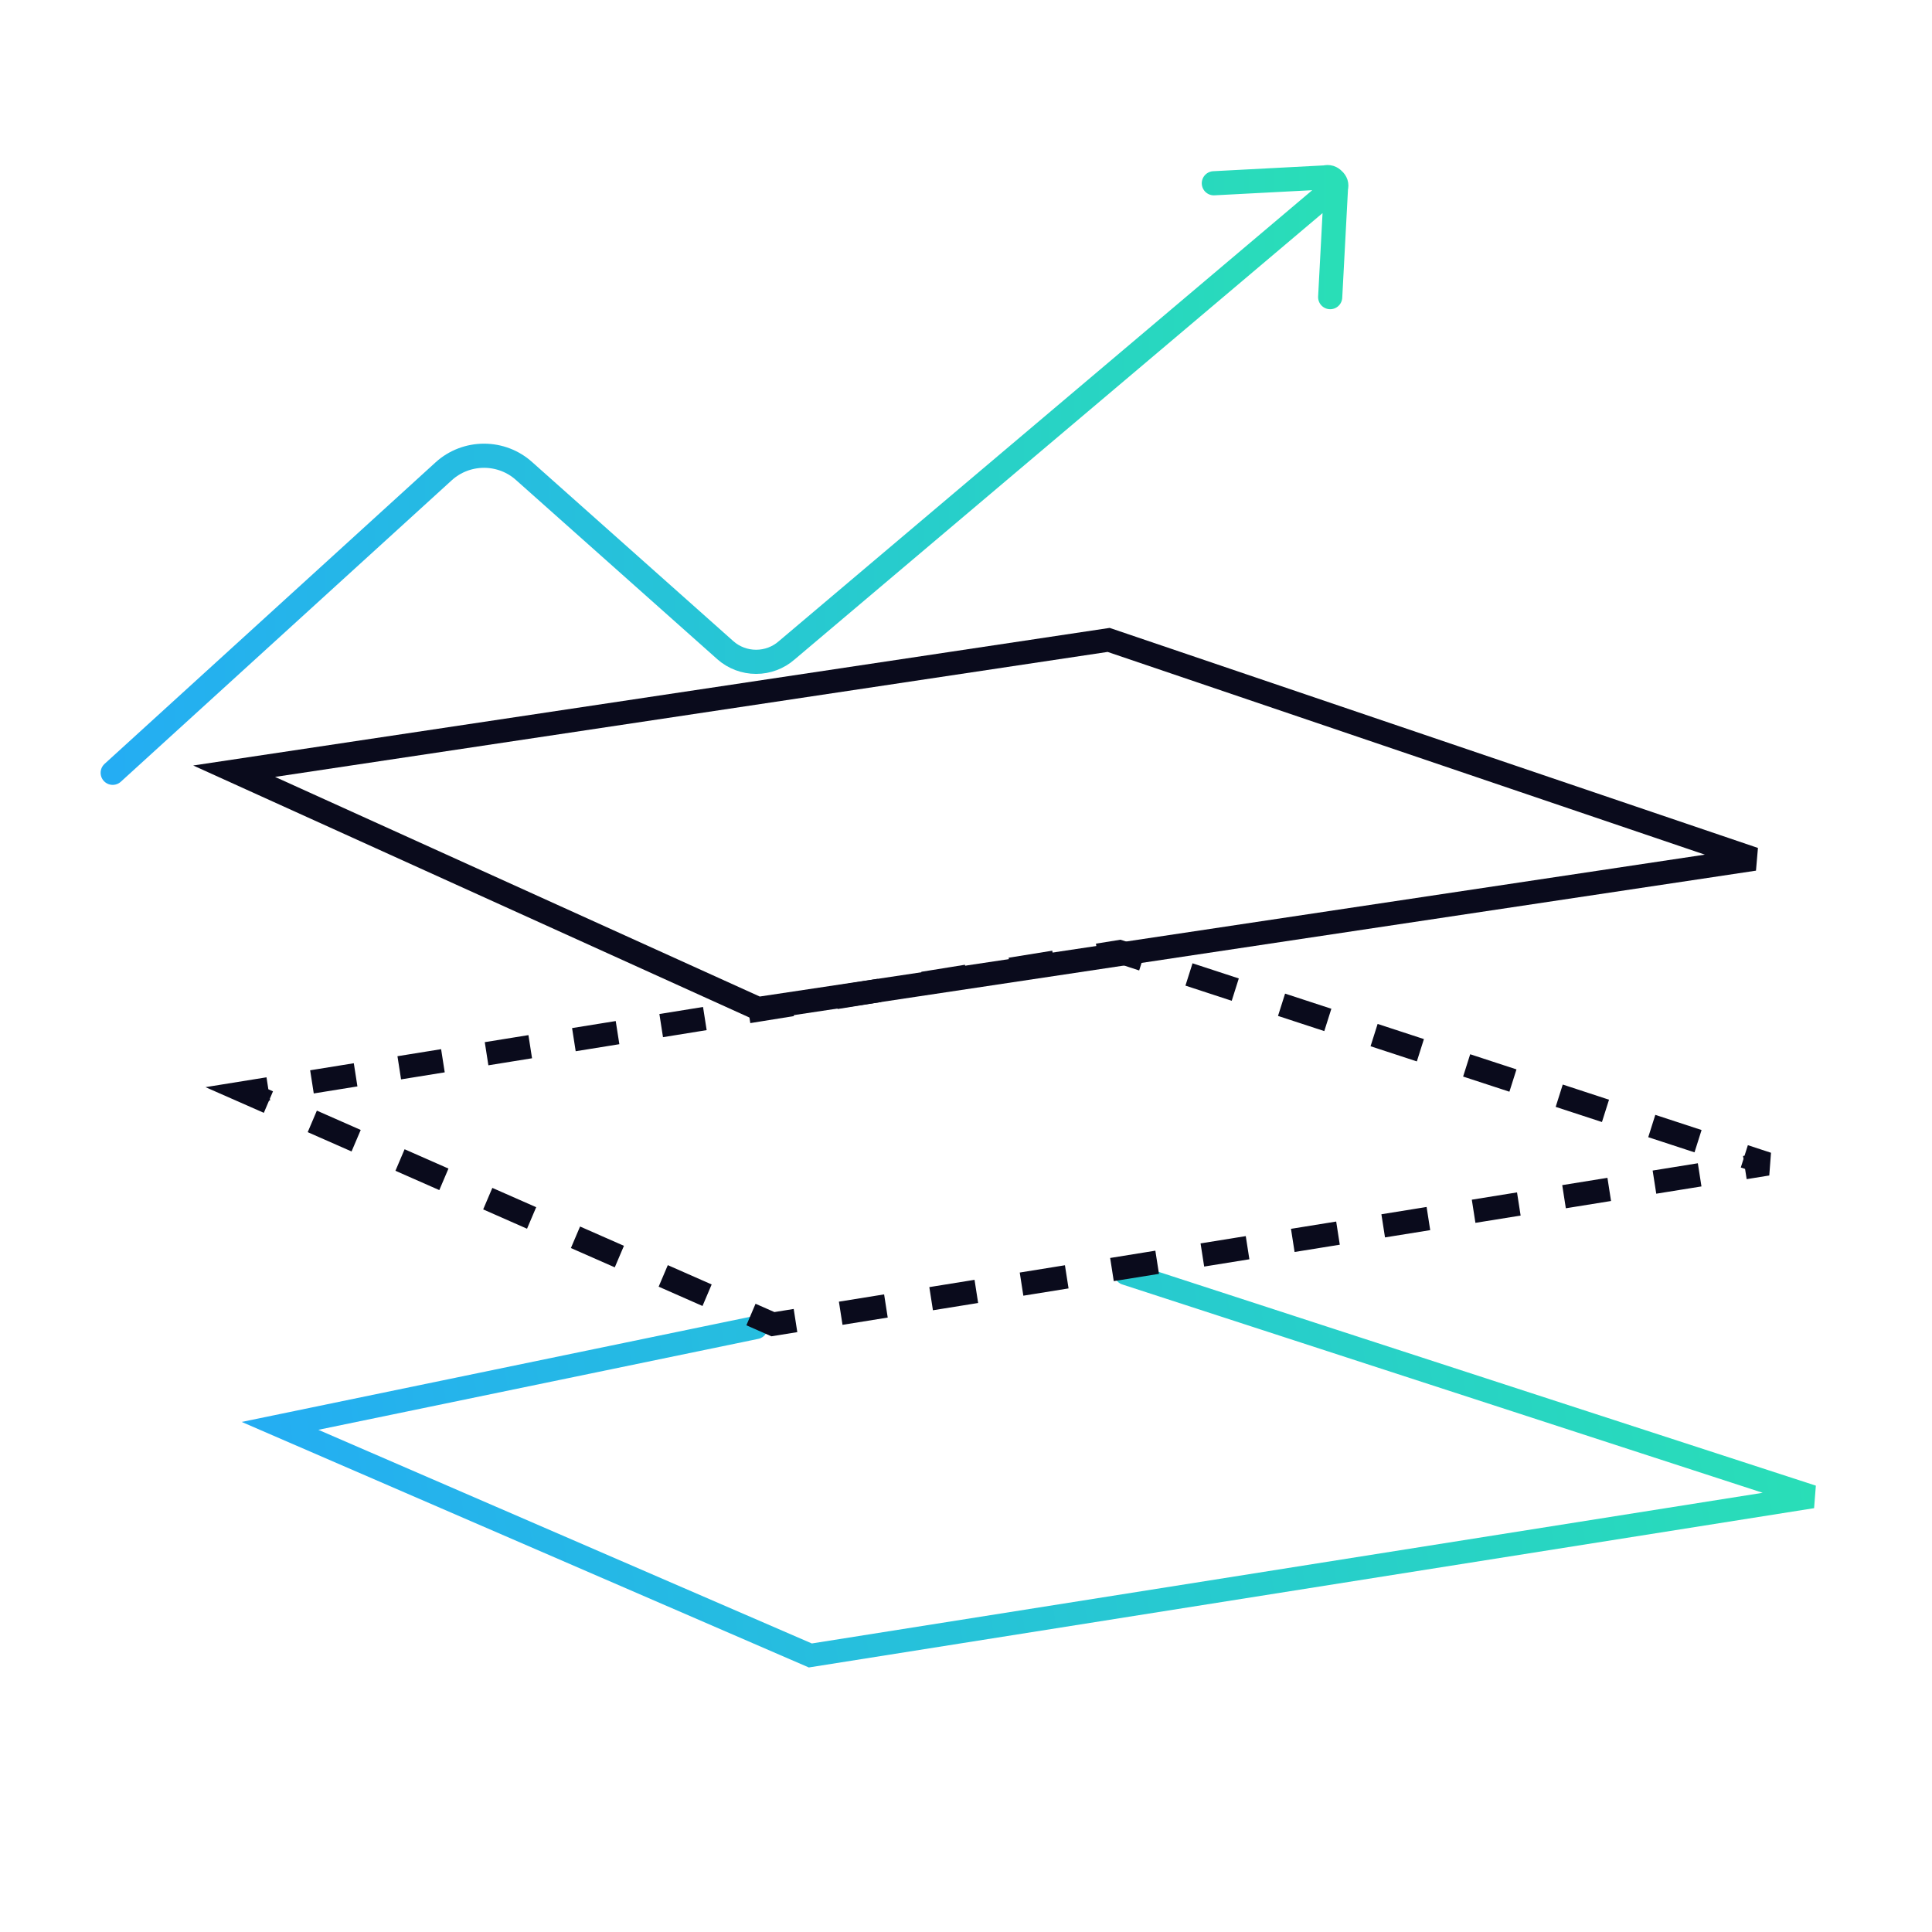 <svg width="120" height="120" viewBox="0 0 120 120" fill="none" xmlns="http://www.w3.org/2000/svg">
<path d="M7 48L27.567 29.265C28.246 28.649 29.138 28.307 30.063 28.307C30.989 28.307 31.88 28.649 32.559 29.265L45.061 40.393C45.583 40.852 46.26 41.107 46.963 41.107C47.665 41.107 48.342 40.852 48.864 40.393L82.369 12.066M75.394 11.383L82.315 11.02C82.407 10.993 82.506 10.993 82.598 11.02C82.686 11.049 82.765 11.101 82.827 11.169C82.897 11.23 82.95 11.307 82.98 11.393C83.007 11.484 83.007 11.58 82.98 11.671L82.62 18.456" stroke="url(#paint0_linear_12964_27399)" stroke-width="1.5" stroke-linecap="round"/>
<path fill-rule="evenodd" clip-rule="evenodd" d="M47.664 82.305C47.745 82.696 47.494 83.078 47.104 83.158L19.773 88.808L50.425 102.078L109.485 92.72L69.702 79.778C69.323 79.654 69.116 79.247 69.239 78.868C69.362 78.49 69.769 78.282 70.148 78.406L112.786 92.276L112.676 93.675L50.237 103.569L15.011 88.319L46.812 81.745C47.202 81.664 47.583 81.915 47.664 82.305Z" fill="url(#paint1_linear_12964_27399)"/>
<path fill-rule="evenodd" clip-rule="evenodd" d="M12 47.546L68.924 39L109.189 52.667L109.067 54.078L46.986 63.399L12 47.546ZM17.084 48.255L47.189 61.896L105.89 53.083L68.795 40.492L17.084 48.255Z" fill="#0A0B1C"/>
<path fill-rule="evenodd" clip-rule="evenodd" d="M12.763 67.525L16.553 66.914L16.668 67.657L16.956 67.784L16.76 68.244L16.777 68.353L16.709 68.364L16.387 69.12L12.763 67.525ZM19.264 66.477L21.976 66.04L22.2 67.479L19.488 67.916L19.264 66.477ZM24.687 65.603L27.398 65.166L27.623 66.605L24.911 67.042L24.687 65.603ZM30.11 64.73L32.822 64.293L33.046 65.731L30.334 66.168L30.11 64.73ZM35.533 63.856L38.244 63.419L38.469 64.857L35.757 65.294L35.533 63.856ZM40.956 62.982L43.667 62.545L43.892 63.983L41.18 64.421L40.956 62.982ZM46.379 62.108L49.09 61.671L49.315 63.11L46.603 63.547L46.379 62.108ZM51.802 61.234L54.513 60.797L54.737 62.236L52.026 62.673L51.802 61.234ZM57.225 60.36L59.936 59.923L60.16 61.362L57.449 61.799L57.225 60.36ZM62.648 59.486L65.359 59.049L65.583 60.488L62.872 60.925L62.648 59.486ZM68.071 58.612L69.595 58.367L71.195 58.891L70.756 60.277L69.482 59.86L68.295 60.051L68.071 58.612ZM74.07 59.832L76.944 60.773L76.505 62.16L73.63 61.219L74.07 59.832ZM21.836 71.519L19.112 70.32L19.681 68.983L22.405 70.183L21.836 71.519ZM79.819 61.715L82.693 62.656L82.254 64.043L79.379 63.101L79.819 61.715ZM27.286 73.919L24.561 72.719L25.13 71.382L27.855 72.582L27.286 73.919ZM85.567 63.598L88.442 64.539L88.003 65.926L85.128 64.984L85.567 63.598ZM32.735 76.318L30.011 75.118L30.58 73.782L33.304 74.981L32.735 76.318ZM91.316 65.481L94.191 66.422L93.752 67.808L90.877 66.867L91.316 65.481ZM38.185 78.717L35.46 77.518L36.029 76.181L38.754 77.38L38.185 78.717ZM97.065 67.363L99.939 68.305L99.5 69.691L96.626 68.75L97.065 67.363ZM43.634 81.117L40.91 79.917L41.479 78.58L44.203 79.78L43.634 81.117ZM102.814 69.246L105.688 70.188L105.249 71.574L102.375 70.633L102.814 69.246ZM46.359 82.316L46.928 80.979L48.1 81.495L49.298 81.302L49.522 82.741L47.913 83L46.359 82.316ZM108.563 71.129L110 71.6L109.893 73.012L108.489 73.239L108.389 72.603L108.124 72.515L108.293 71.982L108.264 71.8L108.355 71.785L108.563 71.129ZM55.138 81.836L52.33 82.288L52.106 80.849L54.914 80.397L55.138 81.836ZM60.754 80.931L57.946 81.383L57.722 79.945L60.53 79.492L60.754 80.931ZM66.37 80.026L63.562 80.478L63.338 79.04L66.145 78.587L66.37 80.026ZM71.986 79.121L69.178 79.573L68.954 78.135L71.761 77.682L71.986 79.121ZM77.601 78.216L74.793 78.668L74.569 77.23L77.377 76.777L77.601 78.216ZM83.217 77.311L80.409 77.763L80.185 76.325L82.993 75.872L83.217 77.311ZM88.833 76.406L86.025 76.858L85.801 75.42L88.609 74.967L88.833 76.406ZM94.449 75.501L91.641 75.953L91.417 74.515L94.225 74.062L94.449 75.501ZM100.065 74.596L97.257 75.048L97.033 73.61L99.841 73.157L100.065 74.596ZM105.681 73.691L102.873 74.143L102.649 72.705L105.456 72.252L105.681 73.691Z" fill="#0A0B1C"/>
<defs>
<linearGradient id="paint0_linear_12964_27399" x1="7" y1="29.5" x2="83" y2="29.5" gradientUnits="userSpaceOnUse">
<stop stop-color="#24ADF3"/>
<stop offset="1" stop-color="#29DEB7"/>
</linearGradient>
<linearGradient id="paint1_linear_12964_27399" x1="16.502" y1="97.731" x2="111.271" y2="82.714" gradientUnits="userSpaceOnUse">
<stop stop-color="#24ADF3"/>
<stop offset="1" stop-color="#29DEB7"/>
</linearGradient>
</defs>
</svg>
